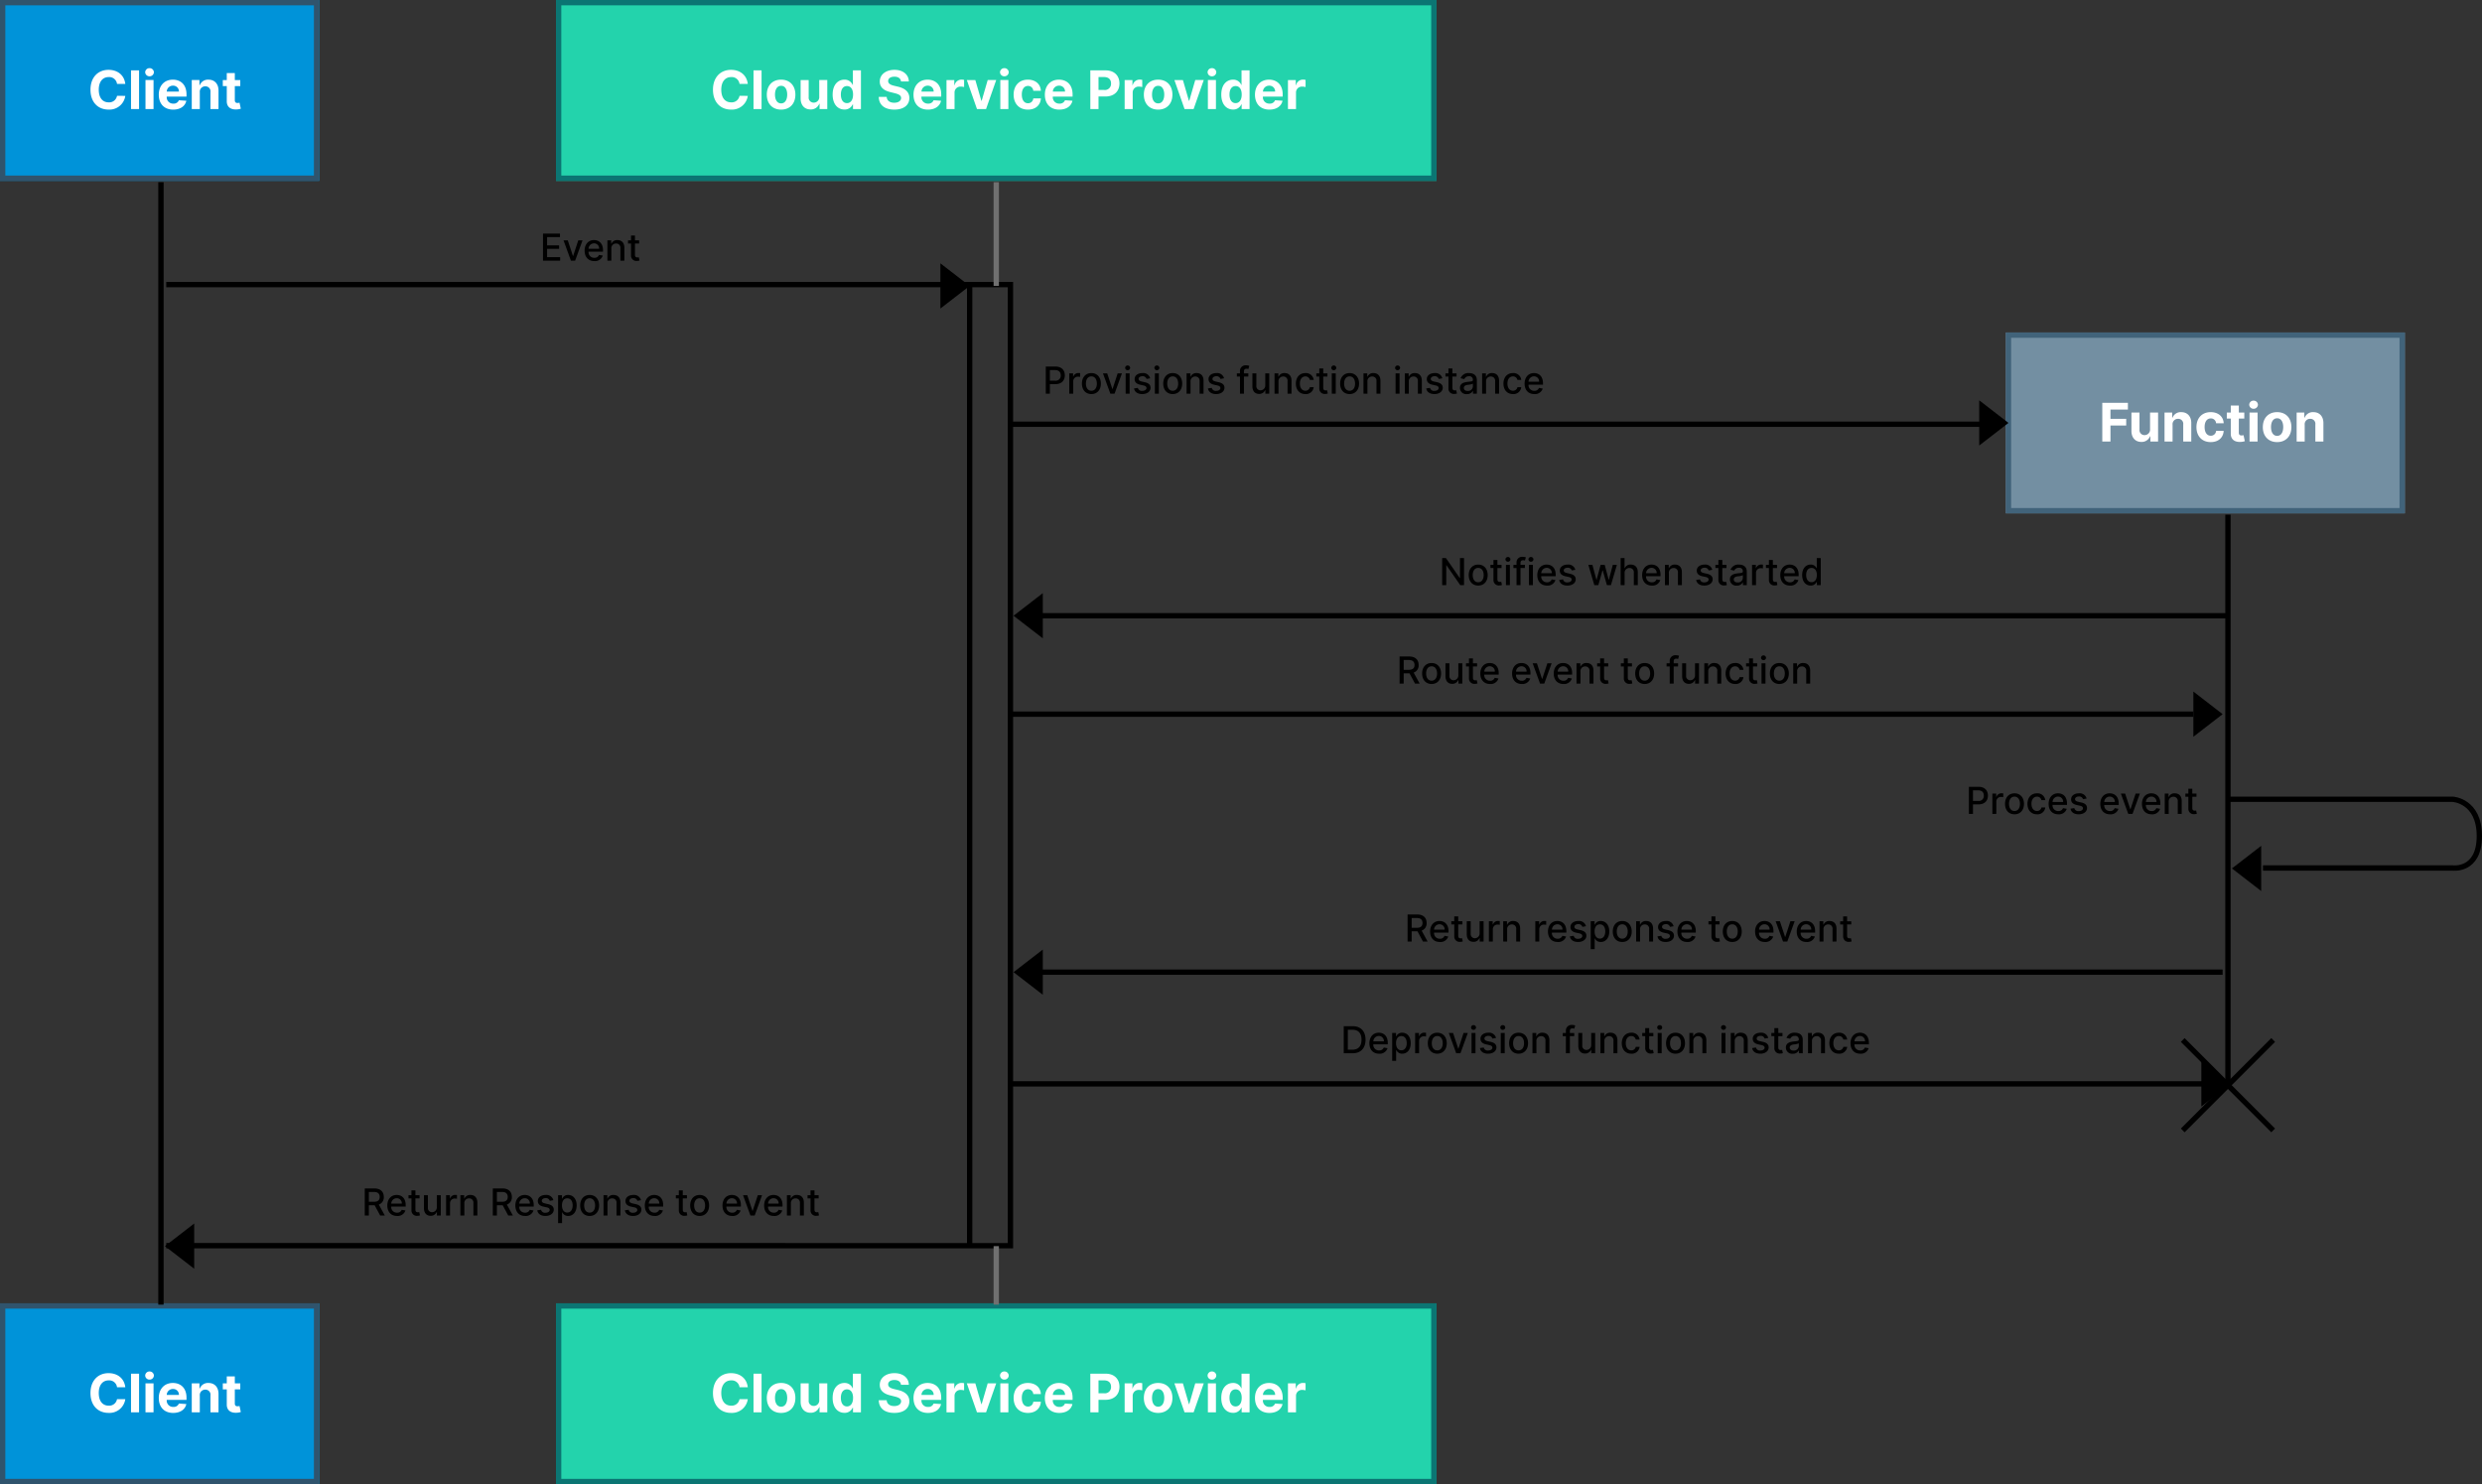 <svg xmlns="http://www.w3.org/2000/svg" width="933" height="558" viewBox="0 0 933 558">
  <rect x="0" y="0" width="933" height="558" fill="#333333" stroke="none"/>
  <g id="Group_238" data-name="Group 238" transform="translate(4040 -6153)">
    <g id="Rectangle_373" data-name="Rectangle 373" transform="translate(-3286 6278)" fill="#738fa2" stroke="#41637a" stroke-width="2">
      <rect width="150" height="68" stroke="none"/>
      <rect x="1" y="1" width="148" height="66" fill="none"/>
    </g>
    <g id="Rectangle_374" data-name="Rectangle 374" transform="translate(-3831 6643)" fill="#23d3ac" stroke="#0b7573" stroke-width="2">
      <rect width="331" height="68" stroke="none"/>
      <rect x="1" y="1" width="329" height="66" fill="none"/>
    </g>
    <g id="Rectangle_375" data-name="Rectangle 375" transform="translate(-3831 6153)" fill="#23d3ac" stroke="#0b7573" stroke-width="2">
      <rect width="331" height="68" stroke="none"/>
      <rect x="1" y="1" width="329" height="66" fill="none"/>
    </g>
    <g id="Rectangle_376" data-name="Rectangle 376" transform="translate(-4040 6643)" fill="#0093d9" stroke="#30546d" stroke-width="2">
      <rect width="120" height="68" stroke="none"/>
      <rect x="1" y="1" width="118" height="66" fill="none"/>
    </g>
    <g id="Rectangle_377" data-name="Rectangle 377" transform="translate(-4040 6153)" fill="#0093d9" stroke="#30546d" stroke-width="2">
      <rect width="120" height="68" stroke="none"/>
      <rect x="1" y="1" width="118" height="66" fill="none"/>
    </g>
    <path id="Path_864" data-name="Path 864" d="M14.1-9.453c-.4-3.359-2.947-5.291-6.314-5.291-3.842,0-6.776,2.713-6.776,7.472S3.892.2,7.784.2A6.01,6.01,0,0,0,14.1-4.957l-3.111-.014a2.97,2.97,0,0,1-3.153,2.45c-2.209,0-3.707-1.641-3.707-4.751,0-3.026,1.477-4.751,3.729-4.751a2.944,2.944,0,0,1,3.132,2.571Zm5.178-5.092H16.25V0h3.026ZM21.69,0h3.026V-10.909H21.69Zm1.52-12.315a1.594,1.594,0,0,0,1.641-1.534,1.593,1.593,0,0,0-1.641-1.527,1.591,1.591,0,0,0-1.634,1.527A1.592,1.592,0,0,0,23.21-12.315ZM32.1.213c2.7,0,4.517-1.314,4.943-3.338l-2.8-.185a2.055,2.055,0,0,1-2.1,1.264A2.372,2.372,0,0,1,29.68-4.673V-4.68h7.429v-.831c0-3.707-2.244-5.54-5.128-5.54-3.21,0-5.291,2.28-5.291,5.646C26.69-1.946,28.743.213,32.1.213ZM29.68-6.555a2.3,2.3,0,0,1,2.351-2.237,2.15,2.15,0,0,1,2.23,2.237Zm12.429.249a2.012,2.012,0,0,1,2.067-2.23,1.871,1.871,0,0,1,1.939,2.131V0h3.026V-6.946c0-2.543-1.491-4.105-3.764-4.105A3.3,3.3,0,0,0,42.1-8.984h-.128v-1.925H39.084V0h3.026Zm15.213-4.6H55.27v-2.614H52.244v2.614H50.753v2.273h1.491v5.682c-.014,2.138,1.442,3.2,3.636,3.1a5.885,5.885,0,0,0,1.641-.284l-.476-2.251a4.134,4.134,0,0,1-.753.1c-.6,0-1.023-.227-1.023-1.065V-8.636h2.053Z" transform="translate(-4007 6194)" fill="#fff"/>
    <path id="Path_865" data-name="Path 865" d="M14.1-9.453c-.4-3.359-2.947-5.291-6.314-5.291-3.842,0-6.776,2.713-6.776,7.472S3.892.2,7.784.2A6.01,6.01,0,0,0,14.1-4.957l-3.111-.014a2.97,2.97,0,0,1-3.153,2.45c-2.209,0-3.707-1.641-3.707-4.751,0-3.026,1.477-4.751,3.729-4.751a2.944,2.944,0,0,1,3.132,2.571Zm5.178-5.092H16.25V0h3.026ZM21.69,0h3.026V-10.909H21.69Zm1.52-12.315a1.594,1.594,0,0,0,1.641-1.534,1.593,1.593,0,0,0-1.641-1.527,1.591,1.591,0,0,0-1.634,1.527A1.592,1.592,0,0,0,23.21-12.315ZM32.1.213c2.7,0,4.517-1.314,4.943-3.338l-2.8-.185a2.055,2.055,0,0,1-2.1,1.264A2.372,2.372,0,0,1,29.68-4.673V-4.68h7.429v-.831c0-3.707-2.244-5.54-5.128-5.54-3.21,0-5.291,2.28-5.291,5.646C26.69-1.946,28.743.213,32.1.213ZM29.68-6.555a2.3,2.3,0,0,1,2.351-2.237,2.15,2.15,0,0,1,2.23,2.237Zm12.429.249a2.012,2.012,0,0,1,2.067-2.23,1.871,1.871,0,0,1,1.939,2.131V0h3.026V-6.946c0-2.543-1.491-4.105-3.764-4.105A3.3,3.3,0,0,0,42.1-8.984h-.128v-1.925H39.084V0h3.026Zm15.213-4.6H55.27v-2.614H52.244v2.614H50.753v2.273h1.491v5.682c-.014,2.138,1.442,3.2,3.636,3.1a5.885,5.885,0,0,0,1.641-.284l-.476-2.251a4.134,4.134,0,0,1-.753.1c-.6,0-1.023-.227-1.023-1.065V-8.636h2.053Z" transform="translate(-4007 6684)" fill="#fff"/>
    <path id="Path_863" data-name="Path 863" d="M14.1-9.453c-.4-3.359-2.947-5.291-6.314-5.291-3.842,0-6.776,2.713-6.776,7.472S3.892.2,7.784.2A6.01,6.01,0,0,0,14.1-4.957l-3.111-.014a2.97,2.97,0,0,1-3.153,2.45c-2.209,0-3.707-1.641-3.707-4.751,0-3.026,1.477-4.751,3.729-4.751a2.944,2.944,0,0,1,3.132,2.571Zm5.178-5.092H16.25V0h3.026ZM26.619.213c3.31,0,5.369-2.266,5.369-5.625,0-3.381-2.06-5.639-5.369-5.639S21.25-8.793,21.25-5.412C21.25-2.053,23.31.213,26.619.213Zm.014-2.344c-1.527,0-2.308-1.4-2.308-3.3s.781-3.31,2.308-3.31c1.5,0,2.28,1.406,2.28,3.31S28.132-2.131,26.634-2.131ZM40.959-4.645a2.055,2.055,0,0,1-2.081,2.23A1.867,1.867,0,0,1,36.989-4.5v-6.406H33.963v6.946c.007,2.55,1.5,4.105,3.693,4.105a3.348,3.348,0,0,0,3.31-2.124h.114V0h2.9V-10.909H40.959ZM50.419.178a3.225,3.225,0,0,0,3.1-1.925h.128V0h2.983V-14.545H53.608v5.469h-.092a3.214,3.214,0,0,0-3.1-1.974c-2.393,0-4.418,1.861-4.418,5.611C45.994-1.79,47.933.178,50.419.178Zm.959-2.408c-1.484,0-2.294-1.321-2.294-3.224s.8-3.189,2.294-3.189c1.47,0,2.294,1.243,2.294,3.189S52.834-2.23,51.378-2.23ZM71.69-10.362h2.947c-.043-2.592-2.173-4.382-5.412-4.382-3.189,0-5.526,1.761-5.511,4.4C63.707-8.2,65.22-6.967,67.678-6.378l1.584.4c1.584.384,2.464.838,2.472,1.818-.007,1.065-1.016,1.79-2.578,1.79-1.6,0-2.749-.739-2.848-2.195H63.331C63.409-1.42,65.661.206,69.19.206c3.551,0,5.639-1.7,5.646-4.361C74.83-6.577,73-7.862,70.476-8.43l-1.307-.312c-1.264-.291-2.322-.76-2.3-1.8,0-.937.831-1.626,2.337-1.626C70.675-12.173,71.577-11.506,71.69-10.362ZM81.811.213c2.7,0,4.517-1.314,4.943-3.338l-2.8-.185a2.055,2.055,0,0,1-2.1,1.264,2.372,2.372,0,0,1-2.472-2.628V-4.68h7.429v-.831c0-3.707-2.244-5.54-5.128-5.54-3.21,0-5.291,2.28-5.291,5.646C76.4-1.946,78.452.213,81.811.213ZM79.389-6.555A2.3,2.3,0,0,1,81.74-8.793a2.15,2.15,0,0,1,2.23,2.237ZM88.793,0h3.026V-6.172a2.2,2.2,0,0,1,2.315-2.266,5.089,5.089,0,0,1,1.278.163v-2.685a4.541,4.541,0,0,0-.952-.107,2.65,2.65,0,0,0-2.621,2.06h-.114v-1.9H88.793Zm18.686-10.909h-3.2L102.017-3.1H101.9l-2.266-7.805h-3.2L100.256,0h3.409ZM109.027,0h3.026V-10.909h-3.026Zm1.52-12.315a1.594,1.594,0,0,0,1.641-1.534,1.593,1.593,0,0,0-1.641-1.527,1.591,1.591,0,0,0-1.634,1.527A1.592,1.592,0,0,0,110.547-12.315ZM119.4.213c2.9,0,4.73-1.7,4.872-4.212h-2.855a1.943,1.943,0,0,1-1.982,1.818c-1.413,0-2.33-1.186-2.33-3.274,0-2.06.923-3.239,2.33-3.239a1.945,1.945,0,0,1,1.982,1.818h2.855c-.128-2.521-2.038-4.176-4.886-4.176-3.31,0-5.355,2.294-5.355,5.639C114.027-2.1,116.037.213,119.4.213Zm11.79,0c2.7,0,4.517-1.314,4.943-3.338l-2.8-.185a2.055,2.055,0,0,1-2.1,1.264,2.372,2.372,0,0,1-2.472-2.628V-4.68h7.429v-.831c0-3.707-2.244-5.54-5.128-5.54-3.21,0-5.291,2.28-5.291,5.646C125.774-1.946,127.827.213,131.186.213Zm-2.422-6.768a2.3,2.3,0,0,1,2.351-2.237,2.15,2.15,0,0,1,2.23,2.237ZM142.862,0h3.075V-4.716h2.585c3.345,0,5.291-2,5.291-4.9s-1.911-4.929-5.213-4.929h-5.739Zm3.075-7.18v-4.851h2.074c1.776,0,2.635.966,2.635,2.415a2.31,2.31,0,0,1-2.621,2.436ZM155.76,0h3.026V-6.172A2.2,2.2,0,0,1,161.1-8.437a5.089,5.089,0,0,1,1.278.163v-2.685a4.541,4.541,0,0,0-.952-.107,2.65,2.65,0,0,0-2.621,2.06h-.114v-1.9H155.76Zm12.592.213c3.31,0,5.369-2.266,5.369-5.625,0-3.381-2.06-5.639-5.369-5.639s-5.369,2.259-5.369,5.639C162.983-2.053,165.043.213,168.352.213Zm.014-2.344c-1.527,0-2.308-1.4-2.308-3.3s.781-3.31,2.308-3.31c1.5,0,2.28,1.406,2.28,3.31S169.865-2.131,168.366-2.131ZM185.5-10.909h-3.2L180.043-3.1h-.114l-2.266-7.805h-3.2L178.281,0h3.409ZM187.053,0h3.026V-10.909h-3.026Zm1.52-12.315a1.594,1.594,0,0,0,1.641-1.534,1.593,1.593,0,0,0-1.641-1.527,1.591,1.591,0,0,0-1.634,1.527A1.592,1.592,0,0,0,188.572-12.315ZM196.513.178a3.225,3.225,0,0,0,3.1-1.925h.128V0h2.983V-14.545H199.7v5.469h-.092a3.214,3.214,0,0,0-3.1-1.974c-2.393,0-4.418,1.861-4.418,5.611C192.088-1.79,194.027.178,196.513.178Zm.959-2.408c-1.484,0-2.294-1.321-2.294-3.224s.8-3.189,2.294-3.189c1.47,0,2.294,1.243,2.294,3.189S198.928-2.23,197.472-2.23ZM210.17.213c2.7,0,4.517-1.314,4.943-3.338l-2.8-.185a2.055,2.055,0,0,1-2.1,1.264,2.372,2.372,0,0,1-2.472-2.628V-4.68h7.429v-.831c0-3.707-2.244-5.54-5.128-5.54-3.21,0-5.291,2.28-5.291,5.646C204.759-1.946,206.811.213,210.17.213Zm-2.422-6.768A2.3,2.3,0,0,1,210.1-8.793a2.15,2.15,0,0,1,2.23,2.237ZM217.152,0h3.026V-6.172a2.2,2.2,0,0,1,2.315-2.266,5.089,5.089,0,0,1,1.278.163v-2.685a4.541,4.541,0,0,0-.952-.107,2.65,2.65,0,0,0-2.621,2.06h-.114v-1.9h-2.933Z" transform="translate(-3773 6194)" fill="#fff"/>
    <path id="Path_862" data-name="Path 862" d="M1.264,0H4.339V-6.009h5.916V-8.544H4.339V-12.01h6.555v-2.536H1.264ZM19.219-4.645a2.055,2.055,0,0,1-2.081,2.23A1.867,1.867,0,0,1,15.249-4.5v-6.406H12.223v6.946c.007,2.55,1.5,4.105,3.693,4.105a3.348,3.348,0,0,0,3.31-2.124h.114V0h2.9V-10.909H19.219Zm8.466-1.662a2.012,2.012,0,0,1,2.067-2.23A1.871,1.871,0,0,1,31.69-6.406V0h3.026V-6.946c0-2.543-1.491-4.105-3.764-4.105A3.3,3.3,0,0,0,27.67-8.984h-.128v-1.925H24.659V0h3.026ZM42.024.213c2.9,0,4.73-1.7,4.872-4.212H44.041A1.943,1.943,0,0,1,42.06-2.18c-1.413,0-2.33-1.186-2.33-3.274,0-2.06.923-3.239,2.33-3.239a1.945,1.945,0,0,1,1.982,1.818H46.9c-.128-2.521-2.038-4.176-4.886-4.176-3.31,0-5.355,2.294-5.355,5.639C36.655-2.1,38.665.213,42.024.213ZM54.645-10.909H52.592v-2.614H49.567v2.614H48.075v2.273h1.491v5.682C49.553-.817,51.009.241,53.2.149a5.885,5.885,0,0,0,1.641-.284l-.476-2.251a4.134,4.134,0,0,1-.753.1c-.6,0-1.023-.227-1.023-1.065V-8.636h2.053ZM56.612,0h3.026V-10.909H56.612Zm1.52-12.315a1.594,1.594,0,0,0,1.641-1.534,1.593,1.593,0,0,0-1.641-1.527A1.591,1.591,0,0,0,56.5-13.849,1.592,1.592,0,0,0,58.132-12.315ZM66.982.213c3.31,0,5.369-2.266,5.369-5.625,0-3.381-2.06-5.639-5.369-5.639s-5.369,2.259-5.369,5.639C61.612-2.053,63.672.213,66.982.213ZM67-2.131c-1.527,0-2.308-1.4-2.308-3.3s.781-3.31,2.308-3.31c1.5,0,2.28,1.406,2.28,3.31S68.494-2.131,67-2.131ZM77.351-6.307a2.012,2.012,0,0,1,2.067-2.23,1.871,1.871,0,0,1,1.939,2.131V0h3.026V-6.946c0-2.543-1.491-4.105-3.764-4.105a3.3,3.3,0,0,0-3.281,2.067h-.128v-1.925H74.325V0h3.026Z" transform="translate(-3251 6319)" fill="#fff"/>
    <path id="Path_866" data-name="Path 866" d="M14.1-9.453c-.4-3.359-2.947-5.291-6.314-5.291-3.842,0-6.776,2.713-6.776,7.472S3.892.2,7.784.2A6.01,6.01,0,0,0,14.1-4.957l-3.111-.014a2.97,2.97,0,0,1-3.153,2.45c-2.209,0-3.707-1.641-3.707-4.751,0-3.026,1.477-4.751,3.729-4.751a2.944,2.944,0,0,1,3.132,2.571Zm5.178-5.092H16.25V0h3.026ZM26.619.213c3.31,0,5.369-2.266,5.369-5.625,0-3.381-2.06-5.639-5.369-5.639S21.25-8.793,21.25-5.412C21.25-2.053,23.31.213,26.619.213Zm.014-2.344c-1.527,0-2.308-1.4-2.308-3.3s.781-3.31,2.308-3.31c1.5,0,2.28,1.406,2.28,3.31S28.132-2.131,26.634-2.131ZM40.959-4.645a2.055,2.055,0,0,1-2.081,2.23A1.867,1.867,0,0,1,36.989-4.5v-6.406H33.963v6.946c.007,2.55,1.5,4.105,3.693,4.105a3.348,3.348,0,0,0,3.31-2.124h.114V0h2.9V-10.909H40.959ZM50.419.178a3.225,3.225,0,0,0,3.1-1.925h.128V0h2.983V-14.545H53.608v5.469h-.092a3.214,3.214,0,0,0-3.1-1.974c-2.393,0-4.418,1.861-4.418,5.611C45.994-1.79,47.933.178,50.419.178Zm.959-2.408c-1.484,0-2.294-1.321-2.294-3.224s.8-3.189,2.294-3.189c1.47,0,2.294,1.243,2.294,3.189S52.834-2.23,51.378-2.23ZM71.69-10.362h2.947c-.043-2.592-2.173-4.382-5.412-4.382-3.189,0-5.526,1.761-5.511,4.4C63.707-8.2,65.22-6.967,67.678-6.378l1.584.4c1.584.384,2.464.838,2.472,1.818-.007,1.065-1.016,1.79-2.578,1.79-1.6,0-2.749-.739-2.848-2.195H63.331C63.409-1.42,65.661.206,69.19.206c3.551,0,5.639-1.7,5.646-4.361C74.83-6.577,73-7.862,70.476-8.43l-1.307-.312c-1.264-.291-2.322-.76-2.3-1.8,0-.937.831-1.626,2.337-1.626C70.675-12.173,71.577-11.506,71.69-10.362ZM81.811.213c2.7,0,4.517-1.314,4.943-3.338l-2.8-.185a2.055,2.055,0,0,1-2.1,1.264,2.372,2.372,0,0,1-2.472-2.628V-4.68h7.429v-.831c0-3.707-2.244-5.54-5.128-5.54-3.21,0-5.291,2.28-5.291,5.646C76.4-1.946,78.452.213,81.811.213ZM79.389-6.555A2.3,2.3,0,0,1,81.74-8.793a2.15,2.15,0,0,1,2.23,2.237ZM88.793,0h3.026V-6.172a2.2,2.2,0,0,1,2.315-2.266,5.089,5.089,0,0,1,1.278.163v-2.685a4.541,4.541,0,0,0-.952-.107,2.65,2.65,0,0,0-2.621,2.06h-.114v-1.9H88.793Zm18.686-10.909h-3.2L102.017-3.1H101.9l-2.266-7.805h-3.2L100.256,0h3.409ZM109.027,0h3.026V-10.909h-3.026Zm1.52-12.315a1.594,1.594,0,0,0,1.641-1.534,1.593,1.593,0,0,0-1.641-1.527,1.591,1.591,0,0,0-1.634,1.527A1.592,1.592,0,0,0,110.547-12.315ZM119.4.213c2.9,0,4.73-1.7,4.872-4.212h-2.855a1.943,1.943,0,0,1-1.982,1.818c-1.413,0-2.33-1.186-2.33-3.274,0-2.06.923-3.239,2.33-3.239a1.945,1.945,0,0,1,1.982,1.818h2.855c-.128-2.521-2.038-4.176-4.886-4.176-3.31,0-5.355,2.294-5.355,5.639C114.027-2.1,116.037.213,119.4.213Zm11.79,0c2.7,0,4.517-1.314,4.943-3.338l-2.8-.185a2.055,2.055,0,0,1-2.1,1.264,2.372,2.372,0,0,1-2.472-2.628V-4.68h7.429v-.831c0-3.707-2.244-5.54-5.128-5.54-3.21,0-5.291,2.28-5.291,5.646C125.774-1.946,127.827.213,131.186.213Zm-2.422-6.768a2.3,2.3,0,0,1,2.351-2.237,2.15,2.15,0,0,1,2.23,2.237ZM142.862,0h3.075V-4.716h2.585c3.345,0,5.291-2,5.291-4.9s-1.911-4.929-5.213-4.929h-5.739Zm3.075-7.18v-4.851h2.074c1.776,0,2.635.966,2.635,2.415a2.31,2.31,0,0,1-2.621,2.436ZM155.76,0h3.026V-6.172A2.2,2.2,0,0,1,161.1-8.437a5.089,5.089,0,0,1,1.278.163v-2.685a4.541,4.541,0,0,0-.952-.107,2.65,2.65,0,0,0-2.621,2.06h-.114v-1.9H155.76Zm12.592.213c3.31,0,5.369-2.266,5.369-5.625,0-3.381-2.06-5.639-5.369-5.639s-5.369,2.259-5.369,5.639C162.983-2.053,165.043.213,168.352.213Zm.014-2.344c-1.527,0-2.308-1.4-2.308-3.3s.781-3.31,2.308-3.31c1.5,0,2.28,1.406,2.28,3.31S169.865-2.131,168.366-2.131ZM185.5-10.909h-3.2L180.043-3.1h-.114l-2.266-7.805h-3.2L178.281,0h3.409ZM187.053,0h3.026V-10.909h-3.026Zm1.52-12.315a1.594,1.594,0,0,0,1.641-1.534,1.593,1.593,0,0,0-1.641-1.527,1.591,1.591,0,0,0-1.634,1.527A1.592,1.592,0,0,0,188.572-12.315ZM196.513.178a3.225,3.225,0,0,0,3.1-1.925h.128V0h2.983V-14.545H199.7v5.469h-.092a3.214,3.214,0,0,0-3.1-1.974c-2.393,0-4.418,1.861-4.418,5.611C192.088-1.79,194.027.178,196.513.178Zm.959-2.408c-1.484,0-2.294-1.321-2.294-3.224s.8-3.189,2.294-3.189c1.47,0,2.294,1.243,2.294,3.189S198.928-2.23,197.472-2.23ZM210.17.213c2.7,0,4.517-1.314,4.943-3.338l-2.8-.185a2.055,2.055,0,0,1-2.1,1.264,2.372,2.372,0,0,1-2.472-2.628V-4.68h7.429v-.831c0-3.707-2.244-5.54-5.128-5.54-3.21,0-5.291,2.28-5.291,5.646C204.759-1.946,206.811.213,210.17.213Zm-2.422-6.768A2.3,2.3,0,0,1,210.1-8.793a2.15,2.15,0,0,1,2.23,2.237ZM217.152,0h3.026V-6.172a2.2,2.2,0,0,1,2.315-2.266,5.089,5.089,0,0,1,1.278.163v-2.685a4.541,4.541,0,0,0-.952-.107,2.65,2.65,0,0,0-2.621,2.06h-.114v-1.9h-2.933Z" transform="translate(-3773 6684)" fill="#fff"/>
    <path id="Path_854" data-name="Path 854" d="M1.119,0H7.562V-1.322H2.655V-4.44H7.169V-5.757H2.655v-3.1H7.5v-1.322H1.119ZM15.974-7.636h-1.6L12.449-1.76h-.08L10.435-7.636h-1.6L11.614,0H13.2Zm4.42,7.79a3.031,3.031,0,0,0,3.182-2.063l-1.407-.254a1.728,1.728,0,0,1-1.76,1.089,2.1,2.1,0,0,1-2.168-2.3H23.67V-3.9c0-2.759-1.651-3.838-3.381-3.838-2.128,0-3.53,1.621-3.53,3.967C16.759-1.4,18.141.154,20.393.154ZM18.246-4.484A2.051,2.051,0,0,1,20.3-6.508a1.886,1.886,0,0,1,1.914,2.023Zm8.566-.05a1.73,1.73,0,0,1,1.78-1.914,1.564,1.564,0,0,1,1.621,1.77V0H31.7V-4.857c0-1.889-1.039-2.879-2.6-2.879a2.274,2.274,0,0,0-2.252,1.342h-.094V-7.636H25.325V0h1.487Zm10.44-3.1H35.686v-1.83H34.2v1.83H33.081v1.193H34.2v4.509A1.994,1.994,0,0,0,36.427.1a2.846,2.846,0,0,0,.964-.159l-.268-1.228a2.417,2.417,0,0,1-.522.065c-.482,0-.915-.159-.915-1.019v-4.2h1.566Z" transform="translate(-3837 6251)"/>
    <path id="Path_855" data-name="Path 855" d="M1.119,0H2.655V-3.853H4.842L6.911,0h1.75L6.4-4.121A2.826,2.826,0,0,0,8.273-6.99c0-1.874-1.163-3.192-3.525-3.192H1.119ZM2.655-5.175V-8.864H4.584c1.516,0,2.143.721,2.143,1.874S6.1-5.175,4.6-5.175ZM13.224.154a3.031,3.031,0,0,0,3.182-2.063L15-2.163a1.728,1.728,0,0,1-1.76,1.089,2.1,2.1,0,0,1-2.168-2.3H16.5V-3.9c0-2.759-1.651-3.838-3.381-3.838-2.128,0-3.53,1.621-3.53,3.967C9.59-1.4,10.972.154,13.224.154ZM11.077-4.484A2.051,2.051,0,0,1,13.13-6.508a1.886,1.886,0,0,1,1.914,2.023ZM21.721-7.636H20.155v-1.83H18.668v1.83H17.55v1.193h1.119v4.509A1.994,1.994,0,0,0,20.9.1,2.846,2.846,0,0,0,21.86-.06l-.268-1.228a2.417,2.417,0,0,1-.522.065c-.482,0-.915-.159-.915-1.019v-4.2h1.566ZM28.2-3.167A1.8,1.8,0,0,1,26.4-1.253a1.544,1.544,0,0,1-1.556-1.705V-7.636H23.362v4.857C23.362-.885,24.4.1,25.867.1a2.366,2.366,0,0,0,2.282-1.422h.08V0H29.69V-7.636H28.2ZM31.684,0H33.17V-4.663A1.717,1.717,0,0,1,35-6.384a3.512,3.512,0,0,1,.776.089V-7.716a6.038,6.038,0,0,0-.631-.035A1.987,1.987,0,0,0,33.2-6.423h-.08V-7.636H31.684ZM38.55-4.534a1.73,1.73,0,0,1,1.78-1.914,1.564,1.564,0,0,1,1.621,1.77V0h1.487V-4.857c0-1.889-1.039-2.879-2.6-2.879a2.274,2.274,0,0,0-2.252,1.342H38.49V-7.636H37.063V0H38.55ZM49.254,0H50.79V-3.853h2.188L55.045,0H56.8L54.538-4.121A2.826,2.826,0,0,0,56.408-6.99c0-1.874-1.163-3.192-3.525-3.192H49.254ZM50.79-5.175V-8.864h1.929c1.516,0,2.143.721,2.143,1.874s-.626,1.815-2.123,1.815ZM61.359.154a3.031,3.031,0,0,0,3.182-2.063l-1.407-.254a1.728,1.728,0,0,1-1.76,1.089,2.1,2.1,0,0,1-2.168-2.3h5.429V-3.9c0-2.759-1.651-3.838-3.381-3.838-2.128,0-3.53,1.621-3.53,3.967C57.725-1.4,59.107.154,61.359.154ZM59.212-4.484a2.051,2.051,0,0,1,2.053-2.023,1.886,1.886,0,0,1,1.914,2.023Zm12.8-1.288a2.651,2.651,0,0,0-2.888-1.964c-1.725,0-2.948.91-2.948,2.262,0,1.084.656,1.8,2.088,2.123l1.293.283c.736.164,1.079.492,1.079.969,0,.592-.631,1.054-1.606,1.054A1.485,1.485,0,0,1,67.39-2.178l-1.437.219C66.2-.607,67.325.154,69.04.154c1.844,0,3.122-.979,3.122-2.362,0-1.079-.686-1.745-2.088-2.068l-1.213-.278c-.84-.2-1.2-.482-1.2-1,0-.587.631-1,1.477-1a1.473,1.473,0,0,1,1.526,1.024Zm1.78,8.636H75.28V-1.188h.089A2.331,2.331,0,0,0,77.577.149c1.849,0,3.192-1.482,3.192-3.952s-1.362-3.933-3.207-3.933A2.293,2.293,0,0,0,75.369-6.4h-.124V-7.636H73.793ZM75.25-3.818c0-1.6.7-2.655,1.994-2.655,1.347,0,2.023,1.138,2.023,2.655s-.7,2.7-2.023,2.7C75.966-1.119,75.25-2.212,75.25-3.818ZM85.651.154c2.153,0,3.56-1.576,3.56-3.938S87.8-7.736,85.651-7.736s-3.56,1.576-3.56,3.952S83.5.154,85.651.154Zm0-1.248c-1.407,0-2.063-1.228-2.063-2.695s.656-2.7,2.063-2.7,2.053,1.243,2.053,2.7S87.053-1.094,85.656-1.094Zm6.7-3.44a1.73,1.73,0,0,1,1.78-1.914,1.564,1.564,0,0,1,1.621,1.77V0h1.487V-4.857c0-1.889-1.039-2.879-2.6-2.879a2.274,2.274,0,0,0-2.252,1.342h-.094V-7.636H90.866V0h1.487Zm12.6-1.238a2.651,2.651,0,0,0-2.888-1.964c-1.725,0-2.948.91-2.948,2.262,0,1.084.656,1.8,2.088,2.123l1.293.283c.736.164,1.079.492,1.079.969,0,.592-.631,1.054-1.606,1.054a1.485,1.485,0,0,1-1.641-1.134l-1.437.219c.249,1.352,1.372,2.113,3.087,2.113,1.844,0,3.122-.979,3.122-2.362,0-1.079-.686-1.745-2.088-2.068L101.8-4.554c-.84-.2-1.2-.482-1.2-1,0-.587.631-1,1.477-1A1.473,1.473,0,0,1,103.6-5.533ZM110.021.154A3.031,3.031,0,0,0,113.2-1.909L111.8-2.163a1.728,1.728,0,0,1-1.76,1.089,2.1,2.1,0,0,1-2.168-2.3H113.3V-3.9c0-2.759-1.651-3.838-3.381-3.838-2.128,0-3.53,1.621-3.53,3.967C106.387-1.4,107.769.154,110.021.154Zm-2.148-4.638a2.051,2.051,0,0,1,2.053-2.023,1.886,1.886,0,0,1,1.914,2.023Zm14.353-3.152h-1.566v-1.83h-1.487v1.83h-1.119v1.193h1.119v4.509A1.994,1.994,0,0,0,121.4.1a2.846,2.846,0,0,0,.964-.159L122.1-1.288a2.417,2.417,0,0,1-.522.065c-.482,0-.915-.159-.915-1.019v-4.2h1.566ZM127,.154c2.153,0,3.56-1.576,3.56-3.938S129.157-7.736,127-7.736s-3.56,1.576-3.56,3.952S124.852.154,127,.154Zm0-1.248c-1.407,0-2.063-1.228-2.063-2.695s.656-2.7,2.063-2.7,2.053,1.243,2.053,2.7S128.406-1.094,127.009-1.094ZM139.219.154A3.031,3.031,0,0,0,142.4-1.909l-1.407-.254a1.728,1.728,0,0,1-1.76,1.089,2.1,2.1,0,0,1-2.168-2.3H142.5V-3.9c0-2.759-1.651-3.838-3.381-3.838-2.128,0-3.53,1.621-3.53,3.967C135.585-1.4,136.967.154,139.219.154Zm-2.148-4.638a2.051,2.051,0,0,1,2.053-2.023,1.886,1.886,0,0,1,1.914,2.023Zm13.384-3.152h-1.6L146.93-1.76h-.08l-1.934-5.876h-1.6L146.1,0h1.591Zm4.42,7.79a3.031,3.031,0,0,0,3.182-2.063l-1.407-.254a1.728,1.728,0,0,1-1.76,1.089,2.1,2.1,0,0,1-2.168-2.3h5.429V-3.9c0-2.759-1.651-3.838-3.381-3.838-2.128,0-3.53,1.621-3.53,3.967C151.241-1.4,152.623.154,154.875.154Zm-2.148-4.638a2.051,2.051,0,0,1,2.053-2.023,1.886,1.886,0,0,1,1.914,2.023Zm8.566-.05a1.73,1.73,0,0,1,1.78-1.914,1.564,1.564,0,0,1,1.621,1.77V0h1.486V-4.857c0-1.889-1.039-2.879-2.6-2.879a2.274,2.274,0,0,0-2.252,1.342h-.094V-7.636h-1.427V0h1.487Zm10.44-3.1h-1.566v-1.83h-1.486v1.83h-1.119v1.193h1.119v4.509A1.994,1.994,0,0,0,170.908.1a2.846,2.846,0,0,0,.964-.159L171.6-1.288a2.417,2.417,0,0,1-.522.065c-.482,0-.915-.159-.915-1.019v-4.2h1.566Z" transform="translate(-3904 6610)"/>
    <path id="Path_861" data-name="Path 861" d="M4.415,0c3.1,0,4.9-1.924,4.9-5.106s-1.795-5.076-4.793-5.076h-3.4V0ZM2.655-1.342v-7.5h1.77C6.652-8.839,7.8-7.507,7.8-5.106S6.652-1.342,4.33-1.342ZM14.393.154a3.031,3.031,0,0,0,3.182-2.063l-1.407-.254a1.728,1.728,0,0,1-1.76,1.089,2.1,2.1,0,0,1-2.168-2.3h5.429V-3.9c0-2.759-1.651-3.838-3.381-3.838-2.128,0-3.53,1.621-3.53,3.967C10.759-1.4,12.141.154,14.393.154ZM12.245-4.484A2.051,2.051,0,0,1,14.3-6.508a1.886,1.886,0,0,1,1.914,2.023Zm7.08,7.348h1.487V-1.188H20.9A2.331,2.331,0,0,0,23.108.149C24.957.149,26.3-1.332,26.3-3.8s-1.362-3.933-3.207-3.933A2.293,2.293,0,0,0,20.9-6.4h-.124V-7.636H19.325Zm1.457-6.682c0-1.6.7-2.655,1.994-2.655,1.347,0,2.023,1.138,2.023,2.655s-.7,2.7-2.023,2.7C21.5-1.119,20.781-2.212,20.781-3.818ZM27.965,0h1.487V-4.663a1.717,1.717,0,0,1,1.825-1.72,3.512,3.512,0,0,1,.776.089V-7.716a6.038,6.038,0,0,0-.631-.035,1.987,1.987,0,0,0-1.939,1.327H29.4V-7.636H27.965Zm8.317.154c2.153,0,3.56-1.576,3.56-3.938s-1.407-3.952-3.56-3.952-3.56,1.576-3.56,3.952S34.13.154,36.283.154Zm0-1.248c-1.407,0-2.063-1.228-2.063-2.695s.656-2.7,2.063-2.7,2.053,1.243,2.053,2.7S37.685-1.094,36.288-1.094ZM47.762-7.636h-1.6L44.237-1.76h-.08L42.224-7.636h-1.6L43.4,0h1.591ZM49.159,0h1.487V-7.636H49.159Zm.751-8.815a.919.919,0,0,0,.94-.885.923.923,0,0,0-.94-.89.92.92,0,0,0-.94.89A.916.916,0,0,0,49.91-8.815Zm8.457,3.043a2.651,2.651,0,0,0-2.888-1.964c-1.725,0-2.948.91-2.948,2.262,0,1.084.656,1.8,2.088,2.123l1.293.283c.736.164,1.079.492,1.079.969,0,.592-.631,1.054-1.606,1.054a1.485,1.485,0,0,1-1.641-1.134l-1.437.219C52.555-.607,53.678.154,55.393.154c1.844,0,3.122-.979,3.122-2.362,0-1.079-.686-1.745-2.088-2.068l-1.213-.278c-.84-.2-1.2-.482-1.2-1,0-.587.631-1,1.477-1a1.473,1.473,0,0,1,1.526,1.024ZM60.146,0h1.487V-7.636H60.146ZM60.9-8.815a.919.919,0,0,0,.94-.885.923.923,0,0,0-.94-.89.92.92,0,0,0-.94.89A.916.916,0,0,0,60.9-8.815ZM66.848.154c2.153,0,3.56-1.576,3.56-3.938S69-7.736,66.848-7.736s-3.56,1.576-3.56,3.952S64.7.154,66.848.154Zm0-1.248c-1.407,0-2.063-1.228-2.063-2.695s.656-2.7,2.063-2.7,2.053,1.243,2.053,2.7S68.25-1.094,66.853-1.094Zm6.7-3.44a1.73,1.73,0,0,1,1.78-1.914,1.564,1.564,0,0,1,1.621,1.77V0h1.487V-4.857c0-1.889-1.039-2.879-2.6-2.879a2.274,2.274,0,0,0-2.252,1.342H73.49V-7.636H72.063V0H73.55Zm14.219-3.1H86.123v-.686c0-.676.278-1.044,1-1.044a2.044,2.044,0,0,1,.666.114l.348-1.2a3.566,3.566,0,0,0-1.243-.2,2.08,2.08,0,0,0-2.267,2.138v.885H83.453v1.193h1.178V0h1.491V-6.443h1.646Zm6.369,4.469a1.8,1.8,0,0,1-1.795,1.914,1.544,1.544,0,0,1-1.556-1.705V-7.636H89.3v4.857C89.3-.885,90.339.1,91.805.1a2.366,2.366,0,0,0,2.282-1.422h.08V0h1.462V-7.636H94.137Zm4.972-1.367a1.73,1.73,0,0,1,1.78-1.914,1.564,1.564,0,0,1,1.621,1.77V0H104V-4.857c0-1.889-1.039-2.879-2.6-2.879a2.274,2.274,0,0,0-2.252,1.342h-.094V-7.636H97.622V0h1.487ZM109.2.154a2.908,2.908,0,0,0,3.137-2.57h-1.447a1.631,1.631,0,0,1-1.68,1.313c-1.258,0-2.068-1.049-2.068-2.714,0-1.636.825-2.665,2.068-2.665a1.639,1.639,0,0,1,1.68,1.313h1.447a2.92,2.92,0,0,0-3.152-2.565c-2.153,0-3.545,1.621-3.545,3.952C105.641-1.482,106.984.154,109.2.154Zm8.3-7.79h-1.566v-1.83h-1.487v1.83h-1.119v1.193h1.119v4.509A1.994,1.994,0,0,0,116.673.1a2.846,2.846,0,0,0,.964-.159l-.268-1.228a2.417,2.417,0,0,1-.522.065c-.482,0-.915-.159-.915-1.019v-4.2H117.5ZM119.139,0h1.487V-7.636h-1.487Zm.751-8.815a.919.919,0,0,0,.94-.885.923.923,0,0,0-.94-.89.92.92,0,0,0-.94.89A.916.916,0,0,0,119.89-8.815ZM125.841.154c2.153,0,3.56-1.576,3.56-3.938s-1.407-3.952-3.56-3.952-3.56,1.576-3.56,3.952S123.688.154,125.841.154Zm0-1.248c-1.407,0-2.063-1.228-2.063-2.695s.656-2.7,2.063-2.7,2.053,1.243,2.053,2.7S127.243-1.094,125.846-1.094Zm6.7-3.44a1.73,1.73,0,0,1,1.78-1.914,1.564,1.564,0,0,1,1.621,1.77V0h1.486V-4.857c0-1.889-1.039-2.879-2.6-2.879a2.274,2.274,0,0,0-2.252,1.342h-.094V-7.636h-1.427V0h1.487ZM143.127,0h1.487V-7.636h-1.487Zm.751-8.815a.919.919,0,0,0,.94-.885.923.923,0,0,0-.94-.89.92.92,0,0,0-.94.89A.916.916,0,0,0,143.878-8.815ZM148.1-4.534a1.73,1.73,0,0,1,1.78-1.914,1.564,1.564,0,0,1,1.621,1.77V0h1.486V-4.857c0-1.889-1.039-2.879-2.6-2.879a2.274,2.274,0,0,0-2.252,1.342h-.094V-7.636h-1.427V0H148.1Zm12.6-1.238a2.651,2.651,0,0,0-2.888-1.964c-1.725,0-2.948.91-2.948,2.262,0,1.084.656,1.8,2.088,2.123l1.293.283c.736.164,1.079.492,1.079.969,0,.592-.631,1.054-1.606,1.054a1.485,1.485,0,0,1-1.641-1.134l-1.437.219c.249,1.352,1.372,2.113,3.087,2.113,1.844,0,3.122-.979,3.122-2.362,0-1.079-.686-1.745-2.088-2.068l-1.213-.278c-.84-.2-1.2-.482-1.2-1,0-.587.631-1,1.477-1a1.473,1.473,0,0,1,1.526,1.024Zm5.344-1.864h-1.566v-1.83h-1.486v1.83H161.87v1.193h1.119v4.509A1.994,1.994,0,0,0,165.216.1a2.846,2.846,0,0,0,.964-.159l-.268-1.228a2.417,2.417,0,0,1-.522.065c-.482,0-.915-.159-.915-1.019v-4.2h1.566ZM169.9.169a2.387,2.387,0,0,0,2.257-1.213h.06V0h1.452V-5.071c0-2.222-1.75-2.665-2.963-2.665a3.085,3.085,0,0,0-3.152,1.949l1.4.318a1.783,1.783,0,0,1,1.775-1.064,1.27,1.27,0,0,1,1.452,1.367v.035c0,.542-.557.532-1.929.691-1.447.169-2.928.547-2.928,2.282A2.319,2.319,0,0,0,169.9.169Zm.323-1.193c-.84,0-1.447-.378-1.447-1.114,0-.8.706-1.079,1.566-1.193a5.8,5.8,0,0,0,1.839-.408v.984A1.792,1.792,0,0,1,170.227-1.024Zm6.911-3.51a1.73,1.73,0,0,1,1.78-1.914,1.564,1.564,0,0,1,1.621,1.77V0h1.486V-4.857c0-1.889-1.039-2.879-2.6-2.879a2.274,2.274,0,0,0-2.252,1.342h-.094V-7.636h-1.427V0h1.487ZM187.23.154a2.908,2.908,0,0,0,3.137-2.57H188.92A1.631,1.631,0,0,1,187.24-1.1c-1.258,0-2.068-1.049-2.068-2.714,0-1.636.825-2.665,2.068-2.665a1.639,1.639,0,0,1,1.68,1.313h1.447a2.92,2.92,0,0,0-3.152-2.565c-2.153,0-3.545,1.621-3.545,3.952C183.67-1.482,185.013.154,187.23.154Zm8.024,0a3.031,3.031,0,0,0,3.182-2.063l-1.407-.254a1.728,1.728,0,0,1-1.76,1.089,2.1,2.1,0,0,1-2.168-2.3h5.429V-3.9c0-2.759-1.651-3.838-3.381-3.838-2.128,0-3.53,1.621-3.53,3.967C191.62-1.4,193,.154,195.254.154Zm-2.148-4.638a2.051,2.051,0,0,1,2.053-2.023,1.886,1.886,0,0,1,1.914,2.023Z" transform="translate(-3536 6549)"/>
    <path id="Path_860" data-name="Path 860" d="M1.119,0H2.655V-3.853H4.842L6.911,0h1.75L6.4-4.121A2.826,2.826,0,0,0,8.273-6.99c0-1.874-1.163-3.192-3.525-3.192H1.119ZM2.655-5.175V-8.864H4.584c1.516,0,2.143.721,2.143,1.874S6.1-5.175,4.6-5.175ZM13.224.154a3.031,3.031,0,0,0,3.182-2.063L15-2.163a1.728,1.728,0,0,1-1.76,1.089,2.1,2.1,0,0,1-2.168-2.3H16.5V-3.9c0-2.759-1.651-3.838-3.381-3.838-2.128,0-3.53,1.621-3.53,3.967C9.59-1.4,10.972.154,13.224.154ZM11.077-4.484A2.051,2.051,0,0,1,13.13-6.508a1.886,1.886,0,0,1,1.914,2.023ZM21.721-7.636H20.155v-1.83H18.668v1.83H17.55v1.193h1.119v4.509A1.994,1.994,0,0,0,20.9.1,2.846,2.846,0,0,0,21.86-.06l-.268-1.228a2.417,2.417,0,0,1-.522.065c-.482,0-.915-.159-.915-1.019v-4.2h1.566ZM28.2-3.167A1.8,1.8,0,0,1,26.4-1.253a1.544,1.544,0,0,1-1.556-1.705V-7.636H23.362v4.857C23.362-.885,24.4.1,25.867.1a2.366,2.366,0,0,0,2.282-1.422h.08V0H29.69V-7.636H28.2ZM31.684,0H33.17V-4.663A1.717,1.717,0,0,1,35-6.384a3.512,3.512,0,0,1,.776.089V-7.716a6.038,6.038,0,0,0-.631-.035A1.987,1.987,0,0,0,33.2-6.423h-.08V-7.636H31.684ZM38.55-4.534a1.73,1.73,0,0,1,1.78-1.914,1.564,1.564,0,0,1,1.621,1.77V0h1.487V-4.857c0-1.889-1.039-2.879-2.6-2.879a2.274,2.274,0,0,0-2.252,1.342H38.49V-7.636H37.063V0H38.55ZM49.134,0h1.487V-4.663a1.717,1.717,0,0,1,1.825-1.72,3.512,3.512,0,0,1,.776.089V-7.716a6.038,6.038,0,0,0-.631-.035,1.987,1.987,0,0,0-1.939,1.327h-.08V-7.636H49.134Zm8.392.154a3.031,3.031,0,0,0,3.182-2.063L59.3-2.163a1.728,1.728,0,0,1-1.76,1.089,2.1,2.1,0,0,1-2.168-2.3H60.8V-3.9c0-2.759-1.651-3.838-3.381-3.838-2.128,0-3.53,1.621-3.53,3.967C53.892-1.4,55.274.154,57.526.154ZM55.379-4.484a2.051,2.051,0,0,1,2.053-2.023,1.886,1.886,0,0,1,1.914,2.023Zm12.8-1.288a2.651,2.651,0,0,0-2.888-1.964c-1.725,0-2.948.91-2.948,2.262,0,1.084.656,1.8,2.088,2.123l1.293.283c.736.164,1.079.492,1.079.969,0,.592-.631,1.054-1.606,1.054a1.485,1.485,0,0,1-1.641-1.134l-1.437.219C62.369-.607,63.492.154,65.207.154c1.844,0,3.122-.979,3.122-2.362,0-1.079-.686-1.745-2.088-2.068l-1.213-.278c-.84-.2-1.2-.482-1.2-1,0-.587.631-1,1.477-1a1.473,1.473,0,0,1,1.526,1.024Zm1.78,8.636h1.487V-1.188h.089A2.331,2.331,0,0,0,73.744.149c1.849,0,3.192-1.482,3.192-3.952s-1.362-3.933-3.207-3.933A2.293,2.293,0,0,0,71.536-6.4h-.124V-7.636H69.96Zm1.457-6.682c0-1.6.7-2.655,1.994-2.655,1.347,0,2.023,1.138,2.023,2.655s-.7,2.7-2.023,2.7C72.133-1.119,71.417-2.212,71.417-3.818ZM81.817.154c2.153,0,3.56-1.576,3.56-3.938s-1.407-3.952-3.56-3.952-3.56,1.576-3.56,3.952S79.665.154,81.817.154Zm0-1.248c-1.407,0-2.063-1.228-2.063-2.695s.656-2.7,2.063-2.7,2.053,1.243,2.053,2.7S83.219-1.094,81.822-1.094Zm6.7-3.44A1.73,1.73,0,0,1,90.3-6.448a1.564,1.564,0,0,1,1.621,1.77V0h1.487V-4.857c0-1.889-1.039-2.879-2.6-2.879a2.274,2.274,0,0,0-2.252,1.342H88.46V-7.636H87.033V0h1.487Zm12.6-1.238a2.651,2.651,0,0,0-2.888-1.964c-1.725,0-2.948.91-2.948,2.262,0,1.084.656,1.8,2.088,2.123l1.293.283c.736.164,1.079.492,1.079.969,0,.592-.631,1.054-1.606,1.054a1.485,1.485,0,0,1-1.641-1.134l-1.437.219C95.305-.607,96.429.154,98.144.154c1.844,0,3.122-.979,3.122-2.362,0-1.079-.686-1.745-2.088-2.068l-1.213-.278c-.84-.2-1.2-.482-1.2-1,0-.587.631-1,1.477-1A1.473,1.473,0,0,1,99.77-5.533ZM106.188.154a3.031,3.031,0,0,0,3.182-2.063l-1.407-.254a1.728,1.728,0,0,1-1.76,1.089,2.1,2.1,0,0,1-2.168-2.3h5.429V-3.9c0-2.759-1.651-3.838-3.381-3.838-2.128,0-3.53,1.621-3.53,3.967C102.554-1.4,103.936.154,106.188.154ZM104.04-4.484a2.051,2.051,0,0,1,2.053-2.023,1.886,1.886,0,0,1,1.914,2.023Zm14.353-3.152h-1.566v-1.83h-1.487v1.83h-1.119v1.193h1.119v4.509A1.994,1.994,0,0,0,117.568.1a2.846,2.846,0,0,0,.964-.159l-.268-1.228a2.417,2.417,0,0,1-.522.065c-.482,0-.915-.159-.915-1.019v-4.2h1.566Zm4.778,7.79c2.153,0,3.56-1.576,3.56-3.938s-1.407-3.952-3.56-3.952-3.56,1.576-3.56,3.952S121.018.154,123.171.154Zm0-1.248c-1.407,0-2.063-1.228-2.063-2.695s.656-2.7,2.063-2.7,2.053,1.243,2.053,2.7S124.573-1.094,123.176-1.094ZM135.386.154a3.031,3.031,0,0,0,3.182-2.063l-1.407-.254a1.728,1.728,0,0,1-1.76,1.089,2.1,2.1,0,0,1-2.168-2.3h5.429V-3.9c0-2.759-1.651-3.838-3.381-3.838-2.128,0-3.53,1.621-3.53,3.967C131.752-1.4,133.134.154,135.386.154Zm-2.148-4.638a2.051,2.051,0,0,1,2.053-2.023,1.886,1.886,0,0,1,1.914,2.023Zm13.384-3.152h-1.6L143.1-1.76h-.08l-1.934-5.876h-1.6L142.262,0h1.591Zm4.42,7.79a3.031,3.031,0,0,0,3.182-2.063l-1.407-.254a1.728,1.728,0,0,1-1.76,1.089,2.1,2.1,0,0,1-2.168-2.3h5.429V-3.9c0-2.759-1.651-3.838-3.381-3.838-2.128,0-3.53,1.621-3.53,3.967C147.408-1.4,148.79.154,151.042.154Zm-2.148-4.638a2.051,2.051,0,0,1,2.053-2.023,1.886,1.886,0,0,1,1.914,2.023Zm8.566-.05a1.73,1.73,0,0,1,1.78-1.914,1.564,1.564,0,0,1,1.621,1.77V0h1.486V-4.857c0-1.889-1.039-2.879-2.6-2.879A2.274,2.274,0,0,0,157.5-6.393H157.4V-7.636h-1.427V0h1.487Zm10.44-3.1h-1.566v-1.83h-1.486v1.83h-1.119v1.193h1.119v4.509A1.994,1.994,0,0,0,167.075.1a2.846,2.846,0,0,0,.964-.159l-.268-1.228a2.417,2.417,0,0,1-.522.065c-.482,0-.915-.159-.915-1.019v-4.2H167.9Z" transform="translate(-3512 6507)"/>
    <path id="Path_858" data-name="Path 858" d="M1.119,0H2.655V-3.853H4.842L6.911,0h1.75L6.4-4.121A2.826,2.826,0,0,0,8.273-6.99c0-1.874-1.163-3.192-3.525-3.192H1.119ZM2.655-5.175V-8.864H4.584c1.516,0,2.143.721,2.143,1.874S6.1-5.175,4.6-5.175ZM13.15.154c2.153,0,3.56-1.576,3.56-3.938S15.3-7.736,13.15-7.736,9.59-6.16,9.59-3.783,11,.154,13.15.154Zm0-1.248c-1.407,0-2.063-1.228-2.063-2.695s.656-2.7,2.063-2.7,2.053,1.243,2.053,2.7S14.552-1.094,13.155-1.094ZM23.2-3.167a1.8,1.8,0,0,1-1.795,1.914,1.544,1.544,0,0,1-1.556-1.705V-7.636H18.365v4.857C18.365-.885,19.4.1,20.871.1a2.366,2.366,0,0,0,2.282-1.422h.08V0h1.462V-7.636H23.2Zm7.05-4.469H28.686v-1.83H27.2v1.83H26.081v1.193H27.2v4.509A1.994,1.994,0,0,0,29.427.1a2.846,2.846,0,0,0,.964-.159l-.268-1.228a2.417,2.417,0,0,1-.522.065c-.482,0-.915-.159-.915-1.019v-4.2h1.566ZM35.1.154a3.031,3.031,0,0,0,3.182-2.063l-1.407-.254a1.728,1.728,0,0,1-1.76,1.089,2.1,2.1,0,0,1-2.168-2.3h5.429V-3.9c0-2.759-1.651-3.838-3.381-3.838-2.128,0-3.53,1.621-3.53,3.967C31.47-1.4,32.852.154,35.1.154ZM32.957-4.484A2.051,2.051,0,0,1,35.01-6.508a1.886,1.886,0,0,1,1.914,2.023ZM47.036.154a3.031,3.031,0,0,0,3.182-2.063l-1.407-.254a1.728,1.728,0,0,1-1.76,1.089,2.1,2.1,0,0,1-2.168-2.3h5.429V-3.9c0-2.759-1.651-3.838-3.381-3.838-2.128,0-3.53,1.621-3.53,3.967C43.4-1.4,44.784.154,47.036.154ZM44.888-4.484a2.051,2.051,0,0,1,2.053-2.023,1.886,1.886,0,0,1,1.914,2.023ZM58.272-7.636h-1.6L54.747-1.76h-.08L52.734-7.636h-1.6L53.912,0H55.5Zm4.42,7.79a3.031,3.031,0,0,0,3.182-2.063l-1.407-.254a1.728,1.728,0,0,1-1.76,1.089,2.1,2.1,0,0,1-2.168-2.3h5.429V-3.9c0-2.759-1.651-3.838-3.381-3.838-2.128,0-3.53,1.621-3.53,3.967C59.058-1.4,60.44.154,62.692.154ZM60.544-4.484A2.051,2.051,0,0,1,62.6-6.508a1.886,1.886,0,0,1,1.914,2.023Zm8.566-.05a1.73,1.73,0,0,1,1.78-1.914,1.564,1.564,0,0,1,1.621,1.77V0H74V-4.857c0-1.889-1.039-2.879-2.6-2.879a2.274,2.274,0,0,0-2.252,1.342H69.05V-7.636H67.624V0H69.11Zm10.44-3.1H77.984v-1.83H76.5v1.83H75.379v1.193H76.5v4.509A1.994,1.994,0,0,0,78.725.1,2.846,2.846,0,0,0,79.69-.06l-.268-1.228a2.417,2.417,0,0,1-.522.065c-.482,0-.915-.159-.915-1.019v-4.2H79.55Zm8.914,0H86.9v-1.83H85.412v1.83H84.293v1.193h1.119v4.509A1.994,1.994,0,0,0,87.639.1,2.846,2.846,0,0,0,88.6-.06l-.268-1.228a2.417,2.417,0,0,1-.522.065c-.482,0-.915-.159-.915-1.019v-4.2h1.566ZM93.242.154c2.153,0,3.56-1.576,3.56-3.938s-1.407-3.952-3.56-3.952-3.56,1.576-3.56,3.952S91.089.154,93.242.154Zm0-1.248c-1.407,0-2.063-1.228-2.063-2.695s.656-2.7,2.063-2.7S95.3-5.25,95.3-3.788,94.644-1.094,93.247-1.094ZM105.8-7.636h-1.646v-.686c0-.676.278-1.044,1-1.044a2.044,2.044,0,0,1,.666.114l.348-1.2a3.566,3.566,0,0,0-1.243-.2,2.08,2.08,0,0,0-2.267,2.138v.885h-1.178v1.193h1.178V0h1.491V-6.443H105.8Zm6.369,4.469a1.8,1.8,0,0,1-1.795,1.914,1.544,1.544,0,0,1-1.556-1.705V-7.636h-1.487v4.857c0,1.894,1.039,2.879,2.506,2.879a2.366,2.366,0,0,0,2.282-1.422h.08V0h1.462V-7.636h-1.491Zm4.972-1.367a1.73,1.73,0,0,1,1.78-1.914,1.564,1.564,0,0,1,1.621,1.77V0h1.487V-4.857c0-1.889-1.039-2.879-2.6-2.879a2.274,2.274,0,0,0-2.252,1.342h-.094V-7.636h-1.427V0h1.487ZM127.233.154a2.908,2.908,0,0,0,3.137-2.57h-1.447a1.631,1.631,0,0,1-1.68,1.313c-1.258,0-2.068-1.049-2.068-2.714,0-1.636.825-2.665,2.068-2.665a1.639,1.639,0,0,1,1.68,1.313h1.447a2.92,2.92,0,0,0-3.152-2.565c-2.153,0-3.545,1.621-3.545,3.952C123.673-1.482,125.016.154,127.233.154Zm8.3-7.79h-1.566v-1.83h-1.486v1.83h-1.119v1.193h1.119v4.509A1.994,1.994,0,0,0,134.705.1a2.846,2.846,0,0,0,.964-.159L135.4-1.288a2.417,2.417,0,0,1-.522.065c-.482,0-.915-.159-.915-1.019v-4.2h1.566ZM137.171,0h1.487V-7.636h-1.487Zm.751-8.815a.919.919,0,0,0,.94-.885.923.923,0,0,0-.94-.89.92.92,0,0,0-.94.89A.916.916,0,0,0,137.922-8.815ZM143.873.154c2.153,0,3.56-1.576,3.56-3.938s-1.407-3.952-3.56-3.952-3.56,1.576-3.56,3.952S141.72.154,143.873.154Zm0-1.248c-1.407,0-2.063-1.228-2.063-2.695s.656-2.7,2.063-2.7,2.053,1.243,2.053,2.7S145.275-1.094,143.878-1.094Zm6.7-3.44a1.73,1.73,0,0,1,1.78-1.914,1.564,1.564,0,0,1,1.621,1.77V0h1.486V-4.857c0-1.889-1.039-2.879-2.6-2.879a2.274,2.274,0,0,0-2.252,1.342h-.094V-7.636h-1.427V0h1.487Z" transform="translate(-3515 6410)"/>
    <path id="Path_857" data-name="Path 857" d="M9.337-10.182H7.815V-2.7H7.721L2.54-10.182H1.119V0H2.655V-7.467h.094L7.925,0H9.337ZM14.671.154c2.153,0,3.56-1.576,3.56-3.938s-1.407-3.952-3.56-3.952-3.56,1.576-3.56,3.952S12.518.154,14.671.154Zm0-1.248c-1.407,0-2.063-1.228-2.063-2.695s.656-2.7,2.063-2.7,2.053,1.243,2.053,2.7S16.073-1.094,14.676-1.094Zm8.775-6.543H21.885v-1.83H20.4v1.83H19.28v1.193H20.4v4.509A1.994,1.994,0,0,0,22.626.1,2.846,2.846,0,0,0,23.59-.06l-.268-1.228a2.417,2.417,0,0,1-.522.065c-.482,0-.915-.159-.915-1.019v-4.2h1.566ZM25.092,0h1.487V-7.636H25.092Zm.751-8.815a.919.919,0,0,0,.94-.885.923.923,0,0,0-.94-.89.92.92,0,0,0-.94.89A.916.916,0,0,0,25.842-8.815Zm6.369,1.178H30.565v-.686c0-.676.278-1.044,1-1.044a2.044,2.044,0,0,1,.666.114l.348-1.2a3.566,3.566,0,0,0-1.243-.2,2.08,2.08,0,0,0-2.267,2.138v.885H27.9v1.193h1.178V0h1.491V-6.443h1.646ZM33.742,0h1.487V-7.636H33.742Zm.751-8.815a.919.919,0,0,0,.94-.885.923.923,0,0,0-.94-.89.92.92,0,0,0-.94.89A.916.916,0,0,0,34.493-8.815ZM40.518.154A3.031,3.031,0,0,0,43.7-1.909l-1.407-.254a1.728,1.728,0,0,1-1.76,1.089,2.1,2.1,0,0,1-2.168-2.3h5.429V-3.9c0-2.759-1.651-3.838-3.381-3.838-2.128,0-3.53,1.621-3.53,3.967C36.884-1.4,38.266.154,40.518.154ZM38.371-4.484a2.051,2.051,0,0,1,2.053-2.023,1.886,1.886,0,0,1,1.914,2.023Zm12.8-1.288a2.651,2.651,0,0,0-2.888-1.964c-1.725,0-2.948.91-2.948,2.262,0,1.084.656,1.8,2.088,2.123l1.293.283c.736.164,1.079.492,1.079.969,0,.592-.631,1.054-1.606,1.054a1.485,1.485,0,0,1-1.641-1.134l-1.437.219C45.361-.607,46.484.154,48.2.154c1.844,0,3.122-.979,3.122-2.362,0-1.079-.686-1.745-2.088-2.068l-1.213-.278c-.84-.2-1.2-.482-1.2-1,0-.587.631-1,1.477-1a1.473,1.473,0,0,1,1.526,1.024ZM58.317,0h1.511l1.551-5.513h.114L63.045,0h1.516L66.8-7.636H65.267L63.781-2.053h-.075L62.214-7.636H60.678l-1.5,5.608H59.1l-1.5-5.608H56.07ZM69.7-4.534a1.754,1.754,0,0,1,1.83-1.914,1.563,1.563,0,0,1,1.636,1.77V0h1.487V-4.857c0-1.9-1.044-2.879-2.615-2.879a2.236,2.236,0,0,0-2.262,1.342h-.094v-3.788H68.21V0H69.7ZM79.928.154A3.031,3.031,0,0,0,83.11-1.909L81.7-2.163a1.728,1.728,0,0,1-1.76,1.089,2.1,2.1,0,0,1-2.168-2.3H83.2V-3.9c0-2.759-1.651-3.838-3.381-3.838-2.128,0-3.53,1.621-3.53,3.967C76.294-1.4,77.676.154,79.928.154ZM77.781-4.484a2.051,2.051,0,0,1,2.053-2.023,1.886,1.886,0,0,1,1.914,2.023Zm8.566-.05a1.73,1.73,0,0,1,1.78-1.914,1.564,1.564,0,0,1,1.621,1.77V0h1.487V-4.857c0-1.889-1.039-2.879-2.6-2.879a2.274,2.274,0,0,0-2.252,1.342h-.094V-7.636H84.86V0h1.487Zm16.307-1.238a2.651,2.651,0,0,0-2.888-1.964c-1.725,0-2.948.91-2.948,2.262,0,1.084.656,1.8,2.088,2.123l1.293.283c.736.164,1.079.492,1.079.969,0,.592-.631,1.054-1.606,1.054A1.485,1.485,0,0,1,98.03-2.178l-1.437.219C96.842-.607,97.965.154,99.68.154c1.844,0,3.122-.979,3.122-2.362,0-1.079-.686-1.745-2.088-2.068L99.5-4.554c-.84-.2-1.2-.482-1.2-1,0-.587.631-1,1.477-1a1.473,1.473,0,0,1,1.526,1.024ZM108-7.636h-1.566v-1.83h-1.487v1.83h-1.119v1.193h1.119v4.509A1.994,1.994,0,0,0,107.173.1a2.846,2.846,0,0,0,.964-.159l-.268-1.228a2.417,2.417,0,0,1-.522.065c-.482,0-.915-.159-.915-1.019v-4.2H108ZM111.861.169a2.387,2.387,0,0,0,2.257-1.213h.06V0h1.452V-5.071c0-2.222-1.75-2.665-2.963-2.665a3.085,3.085,0,0,0-3.152,1.949l1.4.318a1.783,1.783,0,0,1,1.775-1.064,1.27,1.27,0,0,1,1.452,1.367v.035c0,.542-.557.532-1.929.691-1.447.169-2.928.547-2.928,2.282A2.319,2.319,0,0,0,111.861.169Zm.323-1.193c-.84,0-1.447-.378-1.447-1.114,0-.8.706-1.079,1.566-1.193a5.8,5.8,0,0,0,1.839-.408v.984A1.792,1.792,0,0,1,112.184-1.024ZM117.608,0h1.487V-4.663a1.717,1.717,0,0,1,1.825-1.72,3.512,3.512,0,0,1,.776.089V-7.716a6.038,6.038,0,0,0-.631-.035,1.987,1.987,0,0,0-1.939,1.327h-.08V-7.636h-1.437ZM127-7.636h-1.566v-1.83h-1.487v1.83h-1.119v1.193h1.119v4.509A1.994,1.994,0,0,0,126.174.1a2.846,2.846,0,0,0,.964-.159l-.268-1.228a2.417,2.417,0,0,1-.522.065c-.482,0-.915-.159-.915-1.019v-4.2H127Zm4.852,7.79a3.031,3.031,0,0,0,3.182-2.063l-1.407-.254a1.728,1.728,0,0,1-1.76,1.089,2.1,2.1,0,0,1-2.168-2.3h5.429V-3.9c0-2.759-1.651-3.838-3.381-3.838-2.128,0-3.53,1.621-3.53,3.967C128.217-1.4,129.6.154,131.852.154ZM129.7-4.484a2.051,2.051,0,0,1,2.053-2.023,1.886,1.886,0,0,1,1.914,2.023ZM139.642.149a2.331,2.331,0,0,0,2.207-1.337h.124V0h1.452V-10.182h-1.487V-6.4h-.089a2.3,2.3,0,0,0-2.2-1.337c-1.844,0-3.2,1.457-3.2,3.933S137.788.149,139.642.149Zm.328-1.268c-1.327,0-2.018-1.168-2.018-2.7s.676-2.655,2.018-2.655c1.3,0,1.994,1.059,1.994,2.655S141.253-1.119,139.97-1.119Z" transform="translate(-3499 6373)"/>
    <path id="Path_856" data-name="Path 856" d="M1.119,0H2.655V-3.58H4.743c2.362,0,3.53-1.427,3.53-3.306s-1.158-3.3-3.525-3.3H1.119ZM2.655-4.882V-8.864H4.584c1.521,0,2.143.825,2.143,1.979a1.864,1.864,0,0,1-2.123,2ZM9.948,0h1.487V-4.663a1.717,1.717,0,0,1,1.825-1.72,3.512,3.512,0,0,1,.776.089V-7.716a6.038,6.038,0,0,0-.631-.035,1.987,1.987,0,0,0-1.939,1.327h-.08V-7.636H9.948Zm8.317.154c2.153,0,3.56-1.576,3.56-3.938s-1.407-3.952-3.56-3.952-3.56,1.576-3.56,3.952S16.113.154,18.266.154Zm0-1.248c-1.407,0-2.063-1.228-2.063-2.695s.656-2.7,2.063-2.7,2.053,1.243,2.053,2.7S19.668-1.094,18.271-1.094ZM29.745-7.636h-1.6L26.22-1.76h-.08L24.207-7.636h-1.6L25.385,0h1.591ZM31.142,0h1.487V-7.636H31.142Zm.751-8.815a.919.919,0,0,0,.94-.885.923.923,0,0,0-.94-.89.92.92,0,0,0-.94.89A.916.916,0,0,0,31.893-8.815Zm8.457,3.043a2.651,2.651,0,0,0-2.888-1.964c-1.725,0-2.948.91-2.948,2.262,0,1.084.656,1.8,2.088,2.123l1.293.283c.736.164,1.079.492,1.079.969,0,.592-.631,1.054-1.606,1.054a1.485,1.485,0,0,1-1.641-1.134l-1.437.219C34.538-.607,35.661.154,37.376.154c1.844,0,3.122-.979,3.122-2.362,0-1.079-.686-1.745-2.088-2.068L37.2-4.554c-.84-.2-1.2-.482-1.2-1,0-.587.631-1,1.477-1A1.473,1.473,0,0,1,39-5.533ZM42.129,0h1.487V-7.636H42.129Zm.751-8.815a.919.919,0,0,0,.94-.885.923.923,0,0,0-.94-.89.92.92,0,0,0-.94.89A.916.916,0,0,0,42.88-8.815ZM48.831.154c2.153,0,3.56-1.576,3.56-3.938s-1.407-3.952-3.56-3.952-3.56,1.576-3.56,3.952S46.678.154,48.831.154Zm0-1.248c-1.407,0-2.063-1.228-2.063-2.695s.656-2.7,2.063-2.7,2.053,1.243,2.053,2.7S50.233-1.094,48.836-1.094Zm6.7-3.44a1.73,1.73,0,0,1,1.78-1.914,1.564,1.564,0,0,1,1.621,1.77V0H60.42V-4.857c0-1.889-1.039-2.879-2.6-2.879a2.274,2.274,0,0,0-2.252,1.342h-.094V-7.636H54.046V0h1.487Zm12.6-1.238a2.651,2.651,0,0,0-2.888-1.964c-1.725,0-2.948.91-2.948,2.262,0,1.084.656,1.8,2.088,2.123l1.293.283c.736.164,1.079.492,1.079.969,0,.592-.631,1.054-1.606,1.054a1.485,1.485,0,0,1-1.641-1.134l-1.437.219C62.319-.607,63.442.154,65.158.154,67,.154,68.28-.825,68.28-2.207c0-1.079-.686-1.745-2.088-2.068l-1.213-.278c-.84-.2-1.2-.482-1.2-1,0-.587.631-1,1.477-1a1.473,1.473,0,0,1,1.526,1.024Zm9.123-1.864H75.608v-.686c0-.676.278-1.044,1-1.044a2.044,2.044,0,0,1,.666.114l.348-1.2a3.566,3.566,0,0,0-1.243-.2,2.08,2.08,0,0,0-2.267,2.138v.885H72.938v1.193h1.178V0h1.491V-6.443h1.646Zm6.369,4.469a1.8,1.8,0,0,1-1.795,1.914,1.544,1.544,0,0,1-1.556-1.705V-7.636H78.785v4.857C78.785-.885,79.824.1,81.29.1a2.366,2.366,0,0,0,2.282-1.422h.08V0h1.462V-7.636H83.622Zm4.972-1.367a1.73,1.73,0,0,1,1.78-1.914,1.564,1.564,0,0,1,1.621,1.77V0h1.487V-4.857c0-1.889-1.039-2.879-2.6-2.879a2.274,2.274,0,0,0-2.252,1.342h-.094V-7.636H87.107V0h1.487ZM98.686.154a2.908,2.908,0,0,0,3.137-2.57h-1.447A1.631,1.631,0,0,1,98.7-1.1c-1.258,0-2.068-1.049-2.068-2.714,0-1.636.825-2.665,2.068-2.665a1.639,1.639,0,0,1,1.68,1.313h1.447a2.92,2.92,0,0,0-3.152-2.565c-2.153,0-3.545,1.621-3.545,3.952C95.126-1.482,96.469.154,98.686.154Zm8.3-7.79h-1.566v-1.83h-1.487v1.83h-1.119v1.193h1.119v4.509A1.994,1.994,0,0,0,106.158.1a2.846,2.846,0,0,0,.964-.159l-.268-1.228a2.417,2.417,0,0,1-.522.065c-.482,0-.915-.159-.915-1.019v-4.2h1.566ZM108.624,0h1.487V-7.636h-1.487Zm.751-8.815a.919.919,0,0,0,.94-.885.923.923,0,0,0-.94-.89.92.92,0,0,0-.94.89A.916.916,0,0,0,109.375-8.815ZM115.326.154c2.153,0,3.56-1.576,3.56-3.938s-1.407-3.952-3.56-3.952-3.56,1.576-3.56,3.952S113.173.154,115.326.154Zm0-1.248c-1.407,0-2.063-1.228-2.063-2.695s.656-2.7,2.063-2.7,2.053,1.243,2.053,2.7S116.728-1.094,115.331-1.094Zm6.7-3.44a1.73,1.73,0,0,1,1.78-1.914,1.564,1.564,0,0,1,1.621,1.77V0h1.487V-4.857c0-1.889-1.039-2.879-2.6-2.879a2.274,2.274,0,0,0-2.252,1.342h-.094V-7.636h-1.427V0h1.487ZM132.612,0H134.1V-7.636h-1.487Zm.751-8.815a.919.919,0,0,0,.94-.885.923.923,0,0,0-.94-.89.92.92,0,0,0-.94.89A.916.916,0,0,0,133.363-8.815Zm4.221,4.281a1.73,1.73,0,0,1,1.78-1.914,1.564,1.564,0,0,1,1.621,1.77V0h1.486V-4.857c0-1.889-1.039-2.879-2.6-2.879a2.274,2.274,0,0,0-2.252,1.342h-.094V-7.636H136.1V0h1.487Zm12.6-1.238a2.651,2.651,0,0,0-2.888-1.964c-1.725,0-2.948.91-2.948,2.262,0,1.084.656,1.8,2.088,2.123l1.293.283c.736.164,1.079.492,1.079.969,0,.592-.631,1.054-1.606,1.054a1.485,1.485,0,0,1-1.641-1.134l-1.437.219c.249,1.352,1.372,2.113,3.087,2.113,1.844,0,3.122-.979,3.122-2.362,0-1.079-.686-1.745-2.088-2.068l-1.213-.278c-.84-.2-1.2-.482-1.2-1,0-.587.631-1,1.477-1a1.473,1.473,0,0,1,1.526,1.024Zm5.344-1.864H153.96v-1.83h-1.486v1.83h-1.119v1.193h1.119v4.509A1.994,1.994,0,0,0,154.7.1a2.846,2.846,0,0,0,.964-.159L155.4-1.288a2.417,2.417,0,0,1-.522.065c-.482,0-.915-.159-.915-1.019v-4.2h1.566ZM159.389.169a2.387,2.387,0,0,0,2.257-1.213h.06V0h1.452V-5.071c0-2.222-1.75-2.665-2.963-2.665a3.085,3.085,0,0,0-3.152,1.949l1.4.318a1.783,1.783,0,0,1,1.775-1.064,1.27,1.27,0,0,1,1.452,1.367v.035c0,.542-.557.532-1.929.691-1.447.169-2.928.547-2.928,2.282A2.319,2.319,0,0,0,159.389.169Zm.323-1.193c-.84,0-1.447-.378-1.447-1.114,0-.8.706-1.079,1.566-1.193a5.8,5.8,0,0,0,1.839-.408v.984A1.792,1.792,0,0,1,159.712-1.024Zm6.911-3.51a1.73,1.73,0,0,1,1.78-1.914,1.564,1.564,0,0,1,1.621,1.77V0h1.486V-4.857c0-1.889-1.039-2.879-2.6-2.879a2.274,2.274,0,0,0-2.252,1.342h-.094V-7.636h-1.427V0h1.487ZM176.715.154a2.908,2.908,0,0,0,3.137-2.57h-1.447a1.631,1.631,0,0,1-1.68,1.313c-1.258,0-2.068-1.049-2.068-2.714,0-1.636.825-2.665,2.068-2.665a1.639,1.639,0,0,1,1.68,1.313h1.447A2.92,2.92,0,0,0,176.7-7.736c-2.153,0-3.545,1.621-3.545,3.952C173.156-1.482,174.5.154,176.715.154Zm8.024,0a3.031,3.031,0,0,0,3.182-2.063l-1.407-.254a1.728,1.728,0,0,1-1.76,1.089,2.1,2.1,0,0,1-2.168-2.3h5.429V-3.9c0-2.759-1.651-3.838-3.381-3.838-2.128,0-3.53,1.621-3.53,3.967C181.105-1.4,182.487.154,184.739.154Zm-2.148-4.638a2.051,2.051,0,0,1,2.053-2.023,1.886,1.886,0,0,1,1.914,2.023Z" transform="translate(-3648 6301)"/>
    <path id="Path_859" data-name="Path 859" d="M1.119,0H2.655V-3.58H4.743c2.362,0,3.53-1.427,3.53-3.306s-1.158-3.3-3.525-3.3H1.119ZM2.655-4.882V-8.864H4.584c1.521,0,2.143.825,2.143,1.979a1.864,1.864,0,0,1-2.123,2ZM9.948,0h1.487V-4.663a1.717,1.717,0,0,1,1.825-1.72,3.512,3.512,0,0,1,.776.089V-7.716a6.038,6.038,0,0,0-.631-.035,1.987,1.987,0,0,0-1.939,1.327h-.08V-7.636H9.948Zm8.317.154c2.153,0,3.56-1.576,3.56-3.938s-1.407-3.952-3.56-3.952-3.56,1.576-3.56,3.952S16.113.154,18.266.154Zm0-1.248c-1.407,0-2.063-1.228-2.063-2.695s.656-2.7,2.063-2.7,2.053,1.243,2.053,2.7S19.668-1.094,18.271-1.094ZM26.7.154a2.908,2.908,0,0,0,3.137-2.57H28.388A1.631,1.631,0,0,1,26.707-1.1c-1.258,0-2.068-1.049-2.068-2.714,0-1.636.825-2.665,2.068-2.665a1.639,1.639,0,0,1,1.68,1.313h1.447a2.92,2.92,0,0,0-3.152-2.565c-2.153,0-3.545,1.621-3.545,3.952C23.138-1.482,24.48.154,26.7.154Zm8.024,0A3.031,3.031,0,0,0,37.9-1.909L36.5-2.163a1.728,1.728,0,0,1-1.76,1.089,2.1,2.1,0,0,1-2.168-2.3H38V-3.9c0-2.759-1.651-3.838-3.381-3.838-2.128,0-3.53,1.621-3.53,3.967C31.087-1.4,32.469.154,34.722.154ZM32.574-4.484a2.051,2.051,0,0,1,2.053-2.023,1.886,1.886,0,0,1,1.914,2.023Zm12.8-1.288a2.651,2.651,0,0,0-2.888-1.964c-1.725,0-2.948.91-2.948,2.262,0,1.084.656,1.8,2.088,2.123l1.293.283C43.656-2.9,44-2.575,44-2.1c0,.592-.631,1.054-1.606,1.054a1.485,1.485,0,0,1-1.641-1.134l-1.437.219C39.564-.607,40.688.154,42.4.154c1.844,0,3.122-.979,3.122-2.362,0-1.079-.686-1.745-2.088-2.068l-1.213-.278c-.84-.2-1.2-.482-1.2-1,0-.587.631-1,1.477-1a1.473,1.473,0,0,1,1.526,1.024ZM54.156.154a3.031,3.031,0,0,0,3.182-2.063L55.93-2.163a1.728,1.728,0,0,1-1.76,1.089A2.1,2.1,0,0,1,52-3.371h5.429V-3.9c0-2.759-1.651-3.838-3.381-3.838-2.128,0-3.53,1.621-3.53,3.967C50.521-1.4,51.9.154,54.156.154ZM52.008-4.484a2.051,2.051,0,0,1,2.053-2.023,1.886,1.886,0,0,1,1.914,2.023ZM65.391-7.636H63.8L61.866-1.76h-.08L59.853-7.636h-1.6L61.031,0h1.591Zm4.42,7.79a3.031,3.031,0,0,0,3.182-2.063l-1.407-.254a1.728,1.728,0,0,1-1.76,1.089,2.1,2.1,0,0,1-2.168-2.3h5.429V-3.9c0-2.759-1.651-3.838-3.381-3.838-2.128,0-3.53,1.621-3.53,3.967C66.177-1.4,67.559.154,69.811.154ZM67.663-4.484a2.051,2.051,0,0,1,2.053-2.023,1.886,1.886,0,0,1,1.914,2.023Zm8.566-.05a1.73,1.73,0,0,1,1.78-1.914,1.564,1.564,0,0,1,1.621,1.77V0h1.487V-4.857c0-1.889-1.039-2.879-2.6-2.879a2.274,2.274,0,0,0-2.252,1.342H76.17V-7.636H74.743V0h1.487Zm10.44-3.1H85.1v-1.83H83.617v1.83H82.5v1.193h1.119v4.509A1.994,1.994,0,0,0,85.844.1a2.846,2.846,0,0,0,.964-.159L86.54-1.288a2.417,2.417,0,0,1-.522.065c-.482,0-.915-.159-.915-1.019v-4.2H86.67Z" transform="translate(-3301 6459)"/>
    <line id="Line_21" data-name="Line 21" y2="422" transform="translate(-3979.5 6221.5)" fill="none" stroke="#000" stroke-width="2"/>
    <path id="Path_832" data-name="Path 832" d="M1068,792h317.333v361.333H1068" transform="translate(-5045.5 5468)" fill="none" stroke="#000" stroke-width="2"/>
    <line id="Line_22" data-name="Line 22" y2="361" transform="translate(-3675.5 6260.5)" fill="none" stroke="#000" stroke-width="2"/>
    <line id="Line_23" data-name="Line 23" y2="39" transform="translate(-3665.5 6221.5)" fill="none" stroke="#707070" stroke-width="2"/>
    <line id="Line_24" data-name="Line 24" y2="22" transform="translate(-3665.5 6621.5)" fill="none" stroke="#707070" stroke-width="2"/>
    <line id="Line_25" data-name="Line 25" x2="365" transform="translate(-3660.5 6312.5)" fill="none" stroke="#000" stroke-width="2"/>
    <line id="Line_26" data-name="Line 26" x2="451" transform="translate(-3653.5 6384.5)" fill="none" stroke="#000" stroke-width="2"/>
    <line id="Line_27" data-name="Line 27" x2="445" transform="translate(-3660.5 6421.5)" fill="none" stroke="#000" stroke-width="2"/>
    <line id="Line_28" data-name="Line 28" x2="449" transform="translate(-3653.5 6518.5)" fill="none" stroke="#000" stroke-width="2"/>
    <line id="Line_29" data-name="Line 29" x2="451" transform="translate(-3660.5 6560.5)" fill="none" stroke="#000" stroke-width="2"/>
    <line id="Line_30" data-name="Line 30" y2="214" transform="translate(-3202.5 6346.5)" fill="none" stroke="#000" stroke-width="2"/>
    <path id="Path_833" data-name="Path 833" d="M1727.5,985.5H1812s10,.5,10,13.833-10,12-10,12h-71.333" transform="translate(-4930 5468)" fill="none" stroke="#000" stroke-width="2"/>
    <path id="Polygon_222" data-name="Polygon 222" d="M8.5,0,17,11H0Z" transform="translate(-3675.5 6252) rotate(90)"/>
    <path id="Polygon_223" data-name="Polygon 223" d="M8.5,0,17,11H0Z" transform="translate(-3285 6303.5) rotate(90)"/>
    <path id="Polygon_224" data-name="Polygon 224" d="M8.5,0,17,11H0Z" transform="translate(-3204.5 6413) rotate(90)"/>
    <path id="Polygon_225" data-name="Polygon 225" d="M8.5,0,17,11H0Z" transform="translate(-3201.5 6552) rotate(90)"/>
    <path id="Polygon_226" data-name="Polygon 226" d="M8.5,0,17,11H0Z" transform="translate(-3201 6488) rotate(-90)"/>
    <path id="Polygon_227" data-name="Polygon 227" d="M8.5,0,17,11H0Z" transform="translate(-3659 6527) rotate(-90)"/>
    <path id="Polygon_228" data-name="Polygon 228" d="M8.5,0,17,11H0Z" transform="translate(-3978 6630) rotate(-90)"/>
    <path id="Polygon_229" data-name="Polygon 229" d="M8.5,0,17,11H0Z" transform="translate(-3659 6393) rotate(-90)"/>
    <line id="Line_31" data-name="Line 31" x2="34" y2="34" transform="translate(-3219.5 6544)" fill="none" stroke="#000" stroke-width="2"/>
    <line id="Line_32" data-name="Line 32" x1="34" y2="34" transform="translate(-3219.5 6544)" fill="none" stroke="#000" stroke-width="2"/>
  </g>
</svg>
